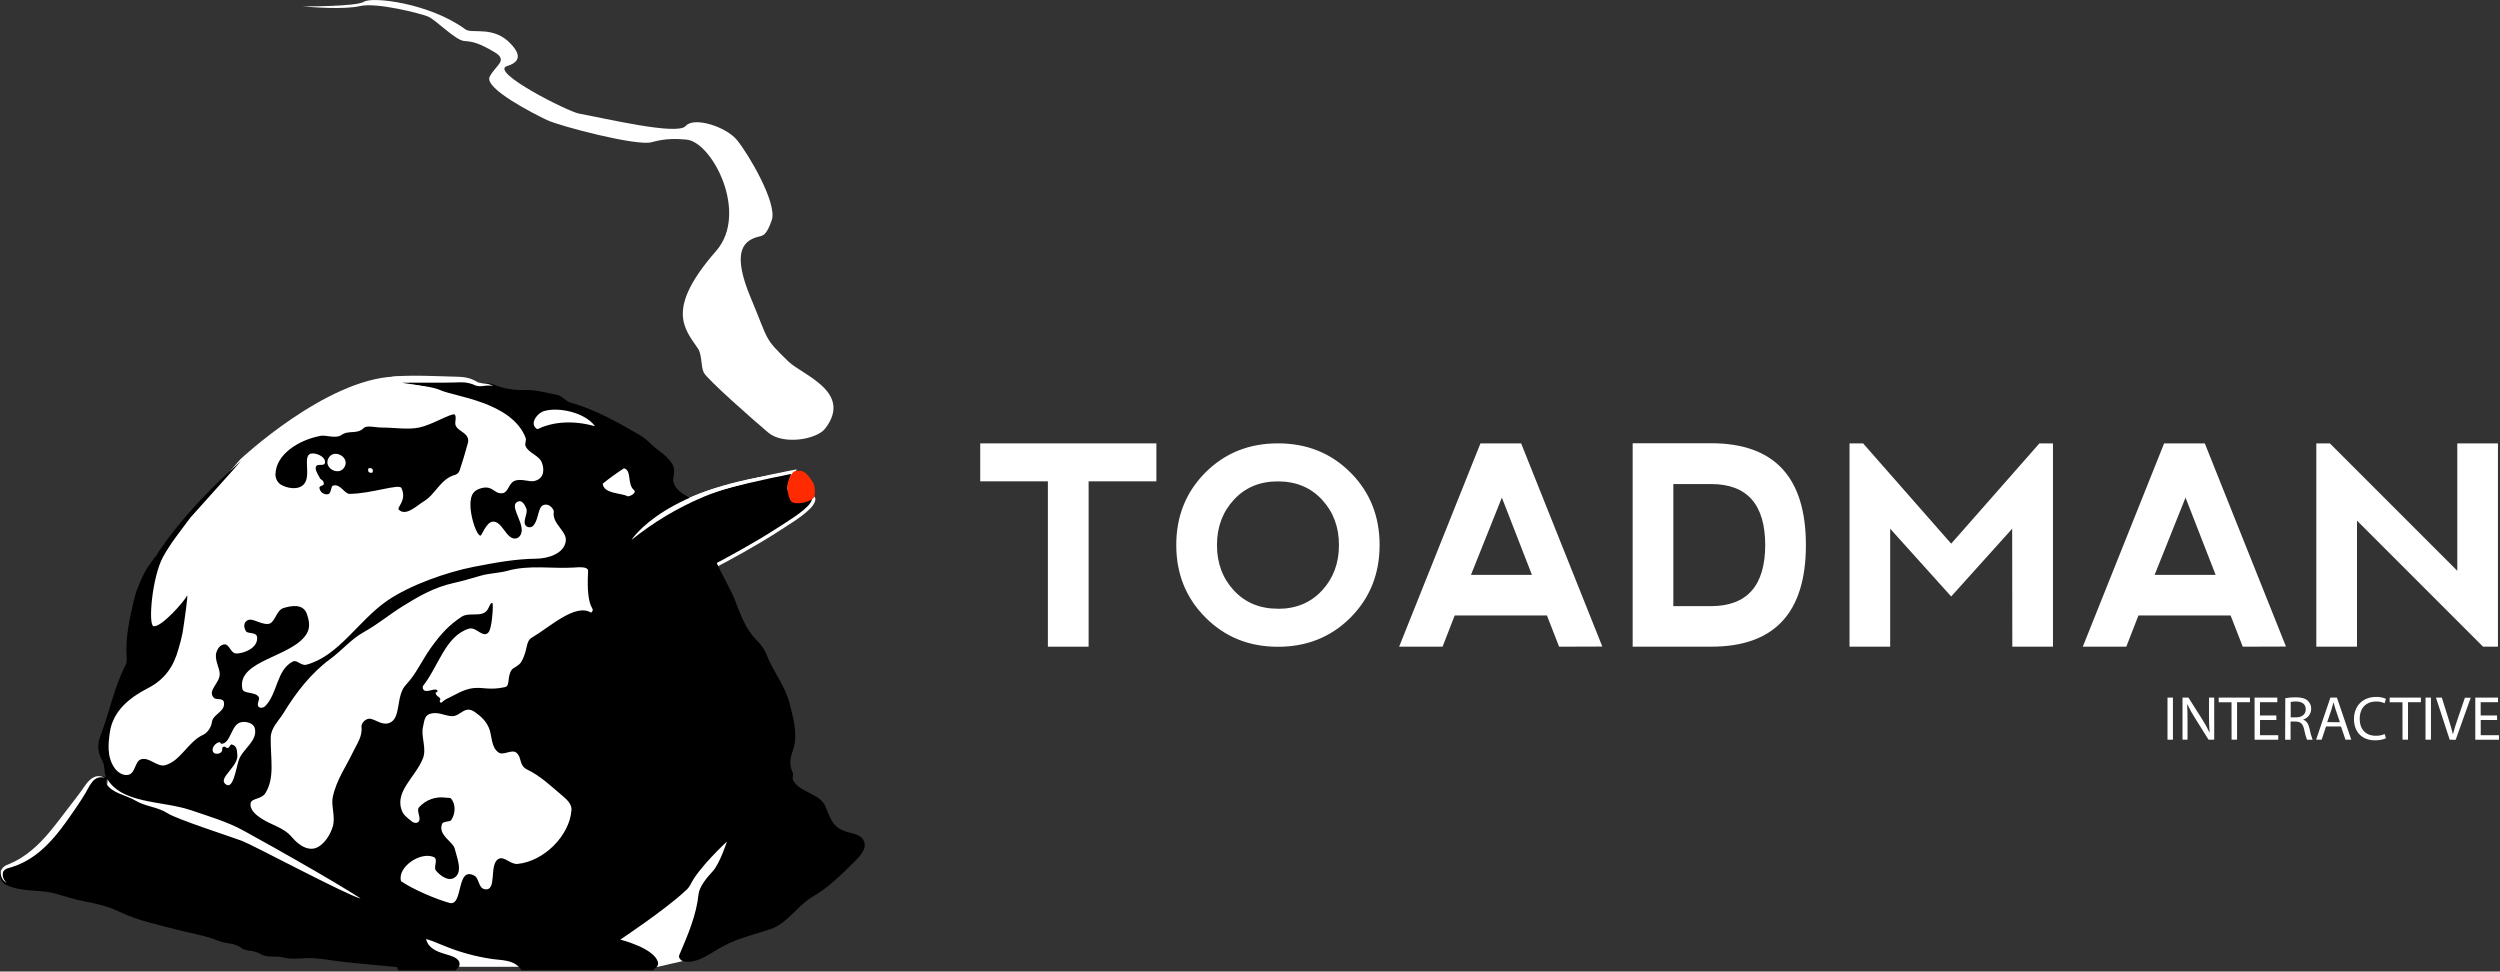 <svg xmlns="http://www.w3.org/2000/svg" width="1441" height="560" viewBox="0 0 1441 560">
  <rect x="0" y="0" width="1441" height="560" fill="#333333" stroke="none"/>
  <g fill="none" transform="translate(-1)">
    <g transform="translate(347 255)">
      <path fill="#000" stroke="#FFF" stroke-width="2" d="M0.64,68.67 C0.43,55.77 31.16,44.79 42.1,37.95 C48.68,33.83 57.99,29.66 70.8,26.14 C88.8,21.19 111.59,16.86 111.59,16.86 C111.59,16.86 109,23.74 108.88,26.16 C108.78,28.24 111.01,31.07 112.72,32.26 C115.32,34.05 120.72,29.78 122.84,32.13 C123.43,32.79 122.35,34.82 121.84,35.55 C118.14,40.9 106.48,47.55 101.04,51.16 C91.85,57.16 72.69,68.01 62.8,72.77 C54.17,76.92 36.8,88.13 27.24,87.07 C19.2,86.17 0.77,76.75 0.64,68.67 Z"/>
      <path fill="#FF2A00" d="M111.58,16.86 C109.66,18.16 107.91,22.86 107.79,25.33 C107.69,27.41 108.7,33.17 110.41,34.33 C113.01,36.12 120.73,34.46 122.83,32.11 C124.06,30.73 123.83,26.5 123.29,24.74 C122.49,22.25 119.12,17.58 116.67,16.65 C115.49,16.21 112.64,16.15 111.58,16.86 Z"/>
      <polygon fill="#FFF" points="320.54 .56 320.54 22.44 281.48 22.44 281.48 117.75 258 117.75 258 22.44 219 22.44 219 .56"/>
      <path fill="#FFF" d="M348.82 100.91C337.607 89.69 332 75.77 332 59.15 332 42.53 337.6 28.597 348.8 17.35 360 6.15 373.933.55 390.6.55 407.267.55 421.2 6.15 432.4 17.35 443.6 28.55 449.2 42.483 449.2 59.15 449.2 75.817 443.603 89.767 432.41 101 421.21 112.2 407.277 117.8 390.61 117.8 373.943 117.8 360.013 112.17 348.82 100.91zM390.7 95.91C401.06 95.91 409.497 92.393 416.01 85.36 422.523 78.327 425.78 69.603 425.78 59.19 425.78 48.777 422.523 40.053 416.01 33.02 409.497 25.987 401.007 22.47 390.54 22.47 380.173 22.47 371.737 25.987 365.23 33.02 358.723 40.053 355.467 48.777 355.46 59.19 355.46 69.61 358.717 78.333 365.23 85.36 371.743 92.387 380.23 95.89 390.69 95.87L390.7 95.91zM460.46 117.75L507.34.56 530.78.56 577.58 117.67 552.66 117.75 545.66 99.75 492.49 99.75 485.49 117.75 460.46 117.75zM519.68 31.81L501.87 76.34 537 76.34 519.68 31.81zM595.07 117.75L595.07.48 640.23.48C676.69.48 694.92 20.037 694.92 59.15 694.92 98.263 676.69 117.793 640.23 117.74L595.07 117.75zM640.23 94.39C661.01 94.337 671.427 82.593 671.48 59.16 671.427 35.72 661.01 24 640.23 24L618.51 24 618.51 94.39 640.23 94.39z"/>
      <polygon fill="#FFF" points="720.07 117.75 720.07 .56 727.88 .56 778.66 58.37 829.52 .56 837.33 .56 837.33 117.75 813.9 117.75 813.82 49.75 778.66 88.81 743.5 49.75 743.5 117.75"/>
      <path fill="#FFF" d="M854.52,117.75 L901.4,0.56 L924.84,0.56 L971.64,117.67 L946.72,117.75 L939.72,99.75 L886.6,99.75 L879.6,117.75 L854.52,117.75 Z M913.74,31.81 L895.93,76.34 L931.09,76.34 L913.74,31.81 Z"/>
      <polygon fill="#FFF" points="989.13 117.75 989.13 .56 996.94 .56 1070.38 74 1070.38 .56 1093.82 .56 1093.82 117.75 1085.23 117.75 1012.57 45.09 1012.57 117.75"/>
      <path fill="#FFF" d="M111,16.83 C41.32,26.12 18.47,55.48 18.47,55.48 C31.065,45.32 45.025,36.978 59.94,30.7 C78.05,23 112,16.7 111,16.83 Z"/>
      <polygon fill="#FFF" points="906.48 147.1 906.48 171.36 903.35 171.36 903.35 147.1"/>
      <path fill="#FFF" d="M912,171.36 L912,147.1 L915.42,147.1 L923.2,159.37 C924.824,161.898 926.281,164.531 927.56,167.25 L927.63,167.25 C927.34,164.01 927.27,161.06 927.27,157.25 L927.27,147.1 L930.27,147.1 L930.27,171.36 L927,171.36 L919.3,159.05 C917.625,156.444 916.109,153.739 914.76,150.95 L914.65,150.95 C914.83,154.01 914.9,156.95 914.9,160.95 L914.9,171.32 L912,171.36 Z"/>
      <polygon fill="#FFF" points="940.25 149.77 932.87 149.77 932.87 147.1 950.87 147.1 950.87 149.76 943.45 149.76 943.45 171.36 940.28 171.36"/>
      <polygon fill="#FFF" points="966.1 160 956.67 160 956.67 168.75 967.18 168.75 967.18 171.38 953.54 171.38 953.54 147.1 966.64 147.1 966.64 149.73 956.64 149.73 956.64 157.4 966.07 157.4"/>
      <path fill="#FFF" d="M971.24 147.43C973.22 147.079 975.229 146.912 977.24 146.93 980.59 146.93 982.75 147.54 984.24 148.93 985.516 150.116 986.213 151.799 986.15 153.54 986.186 156.394 984.318 158.924 981.58 159.73L981.58 159.84C983.45 160.49 984.58 162.22 985.14 164.74 985.562 167.012 986.188 169.241 987.01 171.4L983.77 171.4C983.047 169.526 982.504 167.587 982.15 165.61 981.43 162.26 980.15 161 977.29 160.89L974.29 160.89 974.29 171.4 971.16 171.4 971.24 147.43zM974.37 158.48L977.57 158.48C980.92 158.48 983.04 156.64 983.04 153.87 983.04 150.74 980.77 149.37 977.46 149.33 976.419 149.301 975.378 149.399 974.36 149.62L974.37 158.48zM994.72 163.73L992.2 171.36 989 171.36 997.24 147.1 1001 147.1 1009.28 171.36 1005.93 171.36 1003.34 163.73 994.72 163.73zM1002.72 161.28L1000.34 154.28C999.8 152.7 999.44 151.28 999.08 149.85L999 149.85C998.64 151.29 998.24 152.77 997.78 154.24L995.4 161.24 1002.72 161.28zM1029.24 170.57C1027.209 171.402 1025.024 171.794 1022.83 171.72 1015.99 171.72 1010.83 167.4 1010.83 159.45 1010.83 151.85 1015.98 146.71 1023.5 146.71 1025.477 146.627 1027.447 146.996 1029.26 147.79L1028.5 150.35C1026.961 149.658 1025.287 149.317 1023.6 149.35 1017.91 149.35 1014.13 152.99 1014.13 159.35 1014.13 165.29 1017.55 169.1 1023.45 169.1 1025.205 169.128 1026.945 168.787 1028.56 168.1L1029.24 170.57z"/>
      <polygon fill="#FFF" points="1038.78 149.77 1031.4 149.77 1031.4 147.1 1049.4 147.1 1049.4 149.76 1041.98 149.76 1041.98 171.36 1038.81 171.36"/>
      <polygon fill="#FFF" points="1055.2 147.1 1055.2 171.36 1052.07 171.36 1052.07 147.1"/>
      <path fill="#FFF" d="M1066,171.36 L1058.08,147.1 L1061.46,147.1 L1065.24,159.1 C1066.24,162.38 1067.19,165.33 1067.83,168.17 L1067.9,168.17 C1068.58,165.36 1069.59,162.3 1070.67,159.17 L1074.77,147.17 L1078.12,147.17 L1069.45,171.43 L1066,171.36 Z"/>
      <polygon fill="#FFF" points="1093.32 160 1083.89 160 1083.89 168.75 1094.4 168.75 1094.4 171.38 1080.76 171.38 1080.76 147.1 1093.86 147.1 1093.86 149.73 1083.86 149.73 1083.86 157.4 1093.29 157.4"/>
    </g>
    <path fill="#FFF" d="M139.51,264.75 C139.51,264.75 188.64,218.58 228.51,217.04 C268.38,215.5 344.28,238 344.28,238 L377,271 L407.66,334.27 L454.91,519.75 L397.42,553.28 L380.13,557.28 L266.3,557.28 L57.77,491.08 L63.48,446.69 L61,424.32 L76.3,387.38 L90.88,320.3 L139.51,264.75 Z"/>
    <path fill="#000" d="M414.38,325 C417.55,332.19 422.22,339.6 424.84,346.48 C427.9,354.48 430.76,362.48 436.91,368.77 C439.23,371.16 441.57,373.95 442.71,377 C446.42,387 453.56,395 456.25,405.85 C458.49,414.85 461.02,423.96 458.1,432.26 C455.96,438.34 456.1,441.19 458.04,445.73 C458.46,446.73 457.44,448.19 458.1,449.58 C461.49,456.75 473.84,457.29 476.83,464.95 C479.3,471.27 480.92,474.86 483.83,476.95 C488.83,480.67 495.1,479.79 497.89,483.14 C502.12,488.21 496.68,493.49 493.11,497.05 C485.78,504.34 478.55,511.51 469.38,516.88 C460.63,522 454.78,532.33 445.08,535.55 C435.78,538.64 427.53,540.55 419.2,544.66 C411.45,548.48 403.41,555.91 394.84,554.06 C393.645,553.709 392.711,552.775 392.36,551.58 C392.329,551.04 392.461,550.503 392.74,550.04 C397.47,538.85 402.36,527.72 403.64,515.44 C404.06,511.35 408.03,506.22 411.73,502.3 C415.9,497.88 420.01,485.06 420.01,485.06 C420.01,485.06 403.48,500.26 398.84,510.16 C398.064,511.505 397.047,512.694 395.84,513.67 C384.52,524.3 358.54,541.59 358.54,541.59 C358.54,541.59 378.18,546.48 380.25,554.65 C380.87,557.09 378.25,558.06 377.51,559.3 L301.64,559.3 C297.51,552.81 289.86,553.65 284.12,552.68 C274.666,551.259 265.424,548.679 256.6,545 C253.89,543.81 246.48,540.86 246.6,541.39 C249.36,551.8 265.3,548.54 265.92,555.55 C266.06,557.07 264.42,558.11 263.69,559.35 L230.53,559.35 C230.25,558.68 230.03,557.45 229.69,557.41 C219.83,556.41 209.94,555.6 200.08,554.58 C194.08,553.96 188.14,552.73 182.08,552.33 C176.02,551.93 169.98,553.33 164.43,551.9 C159.96,550.74 155.03,552.23 151.13,549.9 C146.43,547.06 143.32,548.97 139.61,546.06 C136.43,543.56 131.11,544 127.06,542.35 C119.16,539.11 110.75,537.93 102.6,535.77 C91.6,532.85 80.38,530.61 70.13,525.65 C63.38,522.38 56.19,520.75 49.13,519.42 C43.59,518.42 38.46,516.59 33.13,515.1 C23.48,512.41 12.86,514.53 3.97,509.68 C1.854,508.398 0.702,505.981 1.04,503.53 C1.494,501.971 2.687,500.736 4.23,500.23 C21.32,494.79 31.02,481.12 40.85,467.6 C44.14,463.08 47.48,458.6 50.36,453.79 C53.24,448.98 57.77,446.14 62.2,447.86 C63.42,448.33 61.58,450.51 62.2,451.59 C65.48,457.3 73.63,458.19 79.32,461.59 C85.01,464.99 91.8,465 97.7,468.83 C102.88,472.2 134.45,482.4 140.57,484.71 C146.69,487.02 201,516 208.82,517.91 C209.35,518.04 189.95,505.57 141.64,478.91 C132.08,473.62 121.42,470.56 111.1,467.02 C94.54,461.33 70.25,463.63 62.22,447.86 C60.67,444.86 61.64,441.38 59.9,438.32 C57.21,433.59 56.9,429.13 59.1,423.49 C64.22,410.28 66.73,396.11 73.39,383.38 C73.986,381.967 74.196,380.421 74,378.9 C73.15,367.02 75.93,355.68 78.6,344.24 C79.6,340.12 83.83,329.88 86.47,326.49 C92.47,318.73 103.56,298.01 139.75,265.84 C141.03,264.7 111.18,297.79 110.75,298.34 C104.09,307.34 99.44,312.92 95,320.96 C88.66,332.46 86.23,360.47 89.55,360.96 C93.99,361.65 107.06,346.82 108.81,343.38 C109.61,341.8 107.33,357.74 106.26,364.63 C105.617,367.883 104.795,371.097 103.8,374.26 C101.14,384.13 95.88,391.7 86.42,396.58 C76.42,401.75 65.93,409.32 64.21,422.72 C63.57,427.72 62.31,436.36 67.26,442.98 C68.56,444.72 71.64,447.4 75.04,446.6 C79.13,445.6 78.69,438.91 82.17,437.71 C86.99,436.05 91.53,442.37 96.28,441.04 C105.28,438.51 109.35,427.46 118.28,423.44 C120.6,422.44 122.89,418.84 123.15,416.23 C123.6,411.66 130.99,410.29 130.08,404.84 C129.61,402.07 125.68,403.59 124.36,402.3 C120.06,398.08 127.99,393.77 127.64,388.16 C127.42,384.68 124.41,379.8 125.77,375.87 C126.66,373.31 128.26,371.51 130.53,371.41 C133.19,371.3 133.98,376.66 137.21,376.68 C141.5,376.68 149.69,373.59 149.21,367.43 C148.96,364 143.75,365.53 142.75,363.82 C141.93,362.43 141.08,359.96 142.75,358.24 C145.75,355.13 150.19,359.86 155.42,359.66 C159.52,359.5 160.07,351.75 164.42,350.46 C169.01,349.1 175.86,347.79 177.92,354.02 C178.84,356.81 180.18,361.02 177.92,365.02 C170.05,378.84 137.39,380.3 140.68,397.02 C141.31,400.22 148.11,398.46 150.15,401.78 C151.02,403.2 148.56,406 150.15,407.47 C151.25,408.47 153.15,407.72 153.71,407.15 C161.08,400.01 160.31,385.88 169.97,381.23 C172.11,380.23 174.71,383.92 177.62,383.14 C196.23,378.14 207.56,357.74 224.12,346.29 C237.31,337.17 258.83,329.68 274.12,326.71 C286.12,324.38 297.86,322.16 310.12,322.03 C317.05,321.95 326.29,319.03 327.12,311.79 C327.79,305.92 319.12,302.16 320.2,294.92 C320.37,293.82 318.3,291.18 316.35,290.92 C310.52,290.09 312.25,298.47 308.4,302.97 C307.327,304.123 305.545,304.249 304.32,303.26 C301.67,300.79 305.64,295.92 304.32,292.97 C303.49,291.1 302.11,288.34 299.91,288.97 C293.91,290.81 302.43,299.97 301.68,306.4 C301.51,307.85 300.49,310.18 298.06,310.4 C292.73,310.95 290.46,300 284.81,300.69 C281.45,301.1 278.61,308.53 278.1,308.69 C275.76,309.69 269.89,292.61 273.1,285.33 C273.782,283.876 274.974,282.724 276.45,282.09 C285.17,278.43 285.45,285.27 290.91,284.23 C293.91,283.66 294.31,278.57 297.46,277.23 C301.32,275.55 306,278.01 309.12,277.23 C315.12,275.73 314.71,269.86 313.2,266.35 C311.49,262.35 305.62,261.17 303.92,257.07 C303.35,255.68 304.57,253.89 303.92,252.24 C295.86,231.66 262.92,228.61 254.92,224.91 C246.92,221.21 222.73,221.19 223.22,219.41 C223.42,218.67 227.54,218 229.04,217.9 C238.19,217.28 253.49,217.9 265.72,217.9 C269.115,217.785 272.481,218.553 275.49,220.13 C278.37,221.66 281.89,220.02 285.49,221.62 C291.033,223.939 297.016,225.017 303.02,224.78 C309.71,224.56 315.84,226.47 322.16,227.59 C324.86,228.07 327.01,231.27 329.74,232.03 C344.42,236.09 357.4,243.64 370.42,251.16 C372.361,252.388 374.144,253.849 375.73,255.51 C380.26,259.92 386.73,263.06 389.16,268.9 C390.37,271.82 388.61,275.28 389.16,277.66 C390.47,283.29 396.02,285.23 400.52,288.18 L414.38,325 Z M129.64,430.55 C130.89,429.84 130.9,431.24 132.3,431.12 C133.3,431.03 133.65,428.88 134.62,429.12 C137.92,429.97 137.52,433.3 137.76,434.64 C138.96,441.4 127.05,448.08 130.63,451.64 C135.19,456.15 136.82,443.99 138.53,438.44 C140.53,431.78 149.69,427.25 147.88,419.81 C147.14,416.75 142.88,415.66 139.95,416.29 C134.09,417.55 134.15,428.46 128.69,428.73 C128.11,428.73 128,427.73 127.43,427.8 C125.43,428.04 122.64,431.02 123.82,433.38 C124.53,434.8 127.08,434.78 128.34,433.68 C129.77,432.42 128.41,431.24 129.64,430.55 Z M259.42,402.37 C262.52,401.03 268.11,397.17 274.01,396.61 C279.91,396.05 283.01,397.98 292.01,396.07 C295.28,395.38 293.06,389.97 296.08,385.88 C296.62,385.15 300.19,383.67 301.41,381.58 C305.59,374.43 303.64,369.81 307.65,367.47 C317.74,361.58 332.65,347.47 341.74,353.14 C345.01,349.62 338.6,353.64 339.98,329.14 C340.14,326.3 334.06,326.99 331.65,327.14 C318.95,327.91 306.21,325.45 293.44,329.02 C288.63,330.36 283.01,330.38 277.98,331.86 C272.71,333.42 267.29,334.97 262.07,336.14 C251.29,338.54 242.19,343.78 233.16,349.39 C225.58,354.11 218.64,359.92 210.85,364.24 C203.41,368.36 198.11,374.89 191.39,379.83 C180.27,387.99 171.65,399.15 164.39,411.04 C161.72,415.4 157.11,419.5 157.04,425.18 C156.9,437.65 159.51,448.25 153.97,457.18 C151.77,460.73 146.03,460.1 145.49,462.84 C144.73,466.67 148.61,469.77 151.42,471.64 C157.62,475.75 164.54,476.86 169.35,482.64 C173.25,487.31 179.45,491.46 184.91,487.86 C188.49,485.5 191.28,481.31 192.79,476.48 C194.5,471.01 191.74,464.37 192.79,459.48 C194.94,449.39 200.6,441.67 204.5,433.42 C206.72,428.72 210.04,424.52 209.35,418.76 C209.22,417.71 210.4,415.33 212.77,414.47 C216.16,413.24 220.46,418.47 225.3,416.76 C232.5,414.19 228.9,401.16 235,394.7 C240.88,388.47 244,380.97 249.33,373.45 C255.13,365.34 259.79,360.34 267.03,355.52 C271.63,352.46 279.5,356.46 282.32,350.91 C282.9,349.78 283.83,347.27 284.77,347.57 C285.45,347.78 284.86,356.57 283.96,360.57 C283.6,362.2 283.18,364.9 281.12,365.46 C278.12,366.27 275.01,361.22 271.18,362.4 C257.77,366.52 253.57,384.4 244.81,395.4 C244.472,396.268 244.712,397.254 245.41,397.87 C247.41,399.48 252.31,395.87 253.26,398.31 C253.46,398.84 251.95,398.96 252.07,399.52 C252.5,401.52 254.72,401.72 254.81,403.04 C254.81,403.68 254.5,403.41 254.46,404.26 C254.493,404.66 254.81,404.977 255.21,405.01 C256,405 256.29,403.72 259.41,402.37 L259.42,402.37 Z M242.59,465.25 C246.485,460.96 252.273,458.909 258,459.79 C259.08,459.93 260.47,459.66 261.06,460.38 C263.49,463.33 263.86,468.47 261.06,472.73 C260.31,473.88 256.41,473.14 255.74,475.03 C253.47,481.42 262.13,485.25 263.06,489.03 C264.48,494.82 267.9,502.44 263.06,505.81 C259.26,508.46 254.34,504.28 252.28,501.81 C250.61,499.81 253.94,495.15 250.86,493.93 C242.94,490.8 229.86,500.02 232.17,507.93 C239.48,512.93 252.55,518.33 260.08,520.44 C268.23,522.72 263.72,498.7 274.61,504.85 C277.08,506.25 276.81,511.85 280.25,512.52 C288.02,514.07 282.41,497.78 288.6,494.96 C291.77,493.52 295.32,498.38 299.41,497.96 C314.57,496.41 329.33,481.67 330.41,466.9 C330.65,463.65 327.81,460.9 325.69,459.12 C319.07,453.52 312.58,447.25 304.92,443.6 C299.92,441.2 301.99,436.41 298.53,433.78 C295.86,431.78 291.17,435.61 288.44,433.78 C284.44,431.1 284.57,425.39 283.38,421.21 C281.86,415.92 278.02,412.79 274.95,410.58 C268.47,405.93 266.66,413.35 260.95,412.78 C256.95,412.38 253.12,410.02 248.69,411.51 C245.5,412.58 245.49,416.22 244.8,419.08 C243.51,424.41 247.04,431.3 244.8,437.08 C240.47,448.17 227.49,456.76 233.11,468.29 C234.11,470.29 236.54,471.97 238.65,473.68 C239.29,474.2 241.11,474.74 242.14,473.76 C244.24,471.72 240.66,467.43 242.59,465.24 L242.59,465.25 Z M344,245.7 C337.94,237.41 322.27,234.44 314.32,237.03 C311.49,237.96 308.78,241.26 308.62,243.75 C308.45,246.43 310.87,247.52 310.96,247.34 C319.89,242.9 331.95,242.25 344,245.7 Z M360.64,269.93 C356.421,272.67 352.343,275.621 348.42,278.77 C348.88,284.69 358.93,284.03 362.68,286.02 C363.58,286.49 368.37,284.13 366.4,282.46 C362.36,279 365.29,271.14 360.68,269.93 L360.64,269.93 Z"/>
    <path fill="#000" d="M185.1,281.19 C185,279.86 187.88,280.12 187.67,278.63 C187.39,276.58 185.95,276.53 185.55,275.86 C183.55,272.47 182.31,270.08 183.32,268.62 C184.33,267.16 188.03,268.95 188.32,266.71 C188.77,263.64 184.39,261.41 181.32,261.35 C174.41,261.2 180.97,274.06 176.06,279.23 C172.84,282.62 166.49,281.54 162.71,279.23 C160.864,277.911 159.772,275.779 159.78,273.51 C159.91,262.24 172.57,253.66 186,251.18 C188.67,250.69 194.74,252.98 197.79,250.74 C201.92,247.74 206.79,250.56 210.65,246.74 C212.42,244.96 217.45,246.44 221,246.44 C228.49,246.44 236.13,247.79 242.57,246.44 C250.13,244.86 260.17,238.44 262.94,238.86 C263.43,238.93 263.64,240.26 263.65,240.54 C263.73,242.11 263.09,243.81 263.65,245.27 C264.87,248.19 269.12,249.04 270.53,252.15 C270.926,253.164 270.986,254.279 270.7,255.33 C269.23,260.62 267.7,265.89 265.95,271.11 C265.57,272.239 264.726,273.152 263.63,273.62 C254.95,275.78 252.14,284.89 245.3,288.96 C241.3,291.32 235.2,297.73 230.94,293.89 C229.35,292.46 235.81,288.52 232.37,281.28 C231.11,278.64 214.86,284.64 202.44,284.66 C199.53,284.66 197.22,278.66 193.01,279.88 C191.54,280.31 192.08,284.51 190.01,284.88 C188.866,285.062 187.698,284.773 186.772,284.077 C185.846,283.381 185.243,282.339 185.1,281.19 L185.1,281.19 Z M199.69,269 C202.63,263.22 193.21,258.41 190.26,264.21 C187.31,270.01 196.73,274.78 199.69,269 Z M213.58,272.18 C214.178,272.474 214.847,272.595 215.51,272.53 C216.067,271.838 216.067,270.852 215.51,270.16 C214.912,269.866 214.243,269.745 213.58,269.81 C213.034,270.498 213.034,271.472 213.58,272.16 L213.58,272.18 Z"/>
    <path fill="#FFF" d="M175 3.68C180.47 4.08 199 5.68 208.61 3.48 218.22 1.28 243.33 7.78 247.61 9.48 252.12 11.27 263.47 23.28 268.61 23.63 273.75 23.98 277.3 24.94 285.81 29.92 294.32 34.9 286.66 37.47 283.25 44.22 279.84 50.97 308.82 65.62 316.17 69.15 323.52 72.68 368.17 84.39 376.6 81.97 385.03 79.55 391.6 80.06 396.6 80.46 411.46 81.67 432.82 122.85 413.78 144.64 384.65 177.98 395.2 189.08 403.29 200.88 405.72 204.43 404.89 211.03 406.66 214.75 408.43 218.47 435.4 242.28 443.9 249.41 452.4 256.54 471.75 253.47 476.72 246.91 492.72 225.91 463.45 216.09 455.56 208.47 441.08 194.47 444.43 197.15 433.77 171.76 423.11 146.37 428.77 139.25 437.24 136.68 440.36 135.73 442.47 136.73 445.84 126.89 449.21 117.05 432.1 88.3 425.73 80.64 419.36 72.98 400.96 67.09 396.22 72.64 391.48 78.19 349.96 68.23 334.73 65.48 328.47 64.35 282.58 41.28 293.35 38.05 304.12 34.82 297.81 27.91 295.68 25.55 285.68 14.49 273.08 19.74 269.27 16.93 248.68 1.8 215.57-2.1 210.81 1 206.29 3.91 175 3.68 175 3.68zM458 272.35C384.55 279.82 365 311.21 365 311.21 377.662 300.996 391.696 292.611 406.69 286.3 425 278.59 459.08 272.24 458 272.35z"/>
    <g fill="#FFF" transform="translate(1 216)">
      <path d="M253.75 9.76C253.75 9.76 253.4 9.63 252.75 9.45 251.777 9.204 250.793 9.007 249.8 8.86 248.53 8.65 246.96 8.49 245.17 8.31 243.38 8.13 241.35 8.03 239.17 7.88L231.99 7.49 228.05 7.24C226.69 7.14 225.32 7.05 223.84 6.8 223.46 6.74 223.09 6.67 222.65 6.55 222.394 6.483 222.143 6.396 221.9 6.29L221.65 6.16C221.537 6.1 221.43 6.029 221.33 5.95 220.853 5.609 220.549 5.075 220.5 4.49 220.485 4.265 220.505 4.039 220.56 3.82L220.65 3.56 220.65 3.56C220.767 3.312 220.926 3.085 221.12 2.89 221.288 2.724 221.476 2.579 221.68 2.46 221.92 2.32 222.171 2.2 222.43 2.1 222.826 1.945 223.23 1.811 223.64 1.7 225.158 1.285 226.712 1.011 228.28.88 231.17.69 234.28.6 237.28.57 240.28.54 243.28.57 246.18.65 249.08.73 251.99.76 254.77.88L262.77 1.13 264.69 1.2C265.31 1.2 265.9 1.25 266.58 1.33 267.821 1.445 269.05 1.673 270.25 2.01 271.349 2.326 272.416 2.741 273.44 3.25 273.69 3.36 273.91 3.5 274.15 3.63L274.77 3.98C274.97 4.08 275.22 4.24 275.36 4.3 275.515 4.374 275.676 4.438 275.84 4.49 277.299 4.852 278.789 5.08 280.29 5.17 281.325 5.29 282.336 5.563 283.29 5.98 283.539 6.088 283.78 6.215 284.01 6.36L284.25 6.5 283.98 6.44C283.723 6.377 283.462 6.327 283.2 6.29 282.22 6.172 281.23 6.172 280.25 6.29L278.11 6.52C277.194 6.637 276.266 6.637 275.35 6.52 275.065 6.474 274.785 6.407 274.51 6.32 274.21 6.24 274.04 6.16 273.8 6.07L273.1 5.77C272.88 5.68 272.67 5.58 272.45 5.5 271.521 5.156 270.564 4.891 269.59 4.71 268.536 4.5 267.465 4.386 266.39 4.37 265.87 4.37 265.24 4.37 264.62 4.37L262.76 4.44C260.19 4.54 257.49 4.54 254.7 4.58 251.91 4.62 249.03 4.58 246.11 4.58L237.27 4.58C234.27 4.58 231.44 4.58 228.49 4.75 227.164 4.803 225.846 4.973 224.55 5.26 224.266 5.322 223.986 5.399 223.71 5.49L223.49 5.57 223.62 5.46C223.746 5.325 223.847 5.169 223.92 5L223.92 5C223.92 4.91 223.83 5.25 223.99 4.8 224.025 4.622 224.025 4.438 223.99 4.26 223.955 3.867 223.759 3.505 223.45 3.26L223.35 3.2 223.35 3.2 223.6 3.3C223.84 3.38 224.15 3.45 224.46 3.52 227.02 4.03 229.74 4.38 232.26 4.72 234.78 5.06 237.19 5.44 239.41 5.8 241.63 6.16 243.65 6.58 245.41 6.98 247.17 7.38 248.73 7.83 249.99 8.23 250.961 8.541 251.91 8.919 252.83 9.36 253.43 9.57 253.75 9.76 253.75 9.76zM4 292.89L3.76 292.78C3.523 292.673 3.296 292.546 3.08 292.4 2.249 291.819 1.581 291.034 1.14 290.12.803 289.453.57 288.738.45 288 .402 287.568.402 287.132.45 286.7L.45 286.35C.45 286.22.52 286.07.56 285.94.643 285.695.747 285.457.87 285.23 1.409 284.314 2.169 283.547 3.08 283 3.338 282.84 3.609 282.703 3.89 282.59L4.59 282.31C5.07 282.12 5.59 281.93 6.02 281.71 8.062 280.8 10.046 279.765 11.96 278.61 14.068 277.29 16.086 275.83 18 274.24 20.059 272.548 22.016 270.735 23.86 268.81 25.77 266.81 27.61 264.81 29.38 262.59 31.15 260.37 32.91 258.22 34.59 256L39.59 249.46C41.21 247.33 42.77 245.29 44.27 243.37 45.77 241.45 47.09 239.59 48.27 237.86L49.19 236.58C49.49 236.17 49.78 235.76 50.12 235.34 50.734 234.566 51.427 233.858 52.19 233.23 52.871 232.668 53.624 232.201 54.43 231.84 55.127 231.564 55.862 231.396 56.61 231.34 57.636 231.289 58.661 231.466 59.61 231.86 59.849 231.954 60.082 232.061 60.31 232.18L60.55 232.3C60.55 232.3 60.2 232.22 59.55 232.1 58.63 231.95 57.689 231.981 56.78 232.19 55.447 232.579 54.26 233.355 53.37 234.42 52.204 235.881 51.198 237.464 50.37 239.14 49.83 240.08 49.32 241.14 48.69 242.07L46.78 245.13 44.7 248.3 42.47 251.54C40.95 253.74 39.4 256.03 37.72 258.3 36.04 260.57 34.33 262.89 32.47 265.11 30.61 267.33 28.65 269.49 26.61 271.51 24.593 273.49 22.437 275.325 20.16 277 18.024 278.574 15.756 279.959 13.38 281.14 11.262 282.207 9.057 283.093 6.79 283.79 6.26 283.97 5.79 284.1 5.26 284.24L4.52 284.45C4.335 284.494 4.154 284.555 3.98 284.63 3.263 284.928 2.631 285.399 2.14 286 2.038 286.136 1.948 286.28 1.87 286.43L1.78 286.61 1.7 286.87C1.628 287.199 1.584 287.534 1.57 287.87 1.557 288.512 1.641 289.153 1.82 289.77 2.076 290.667 2.542 291.49 3.18 292.17 3.355 292.349 3.542 292.516 3.74 292.67L4 292.89z"/>
    </g>
  </g>
</svg>
